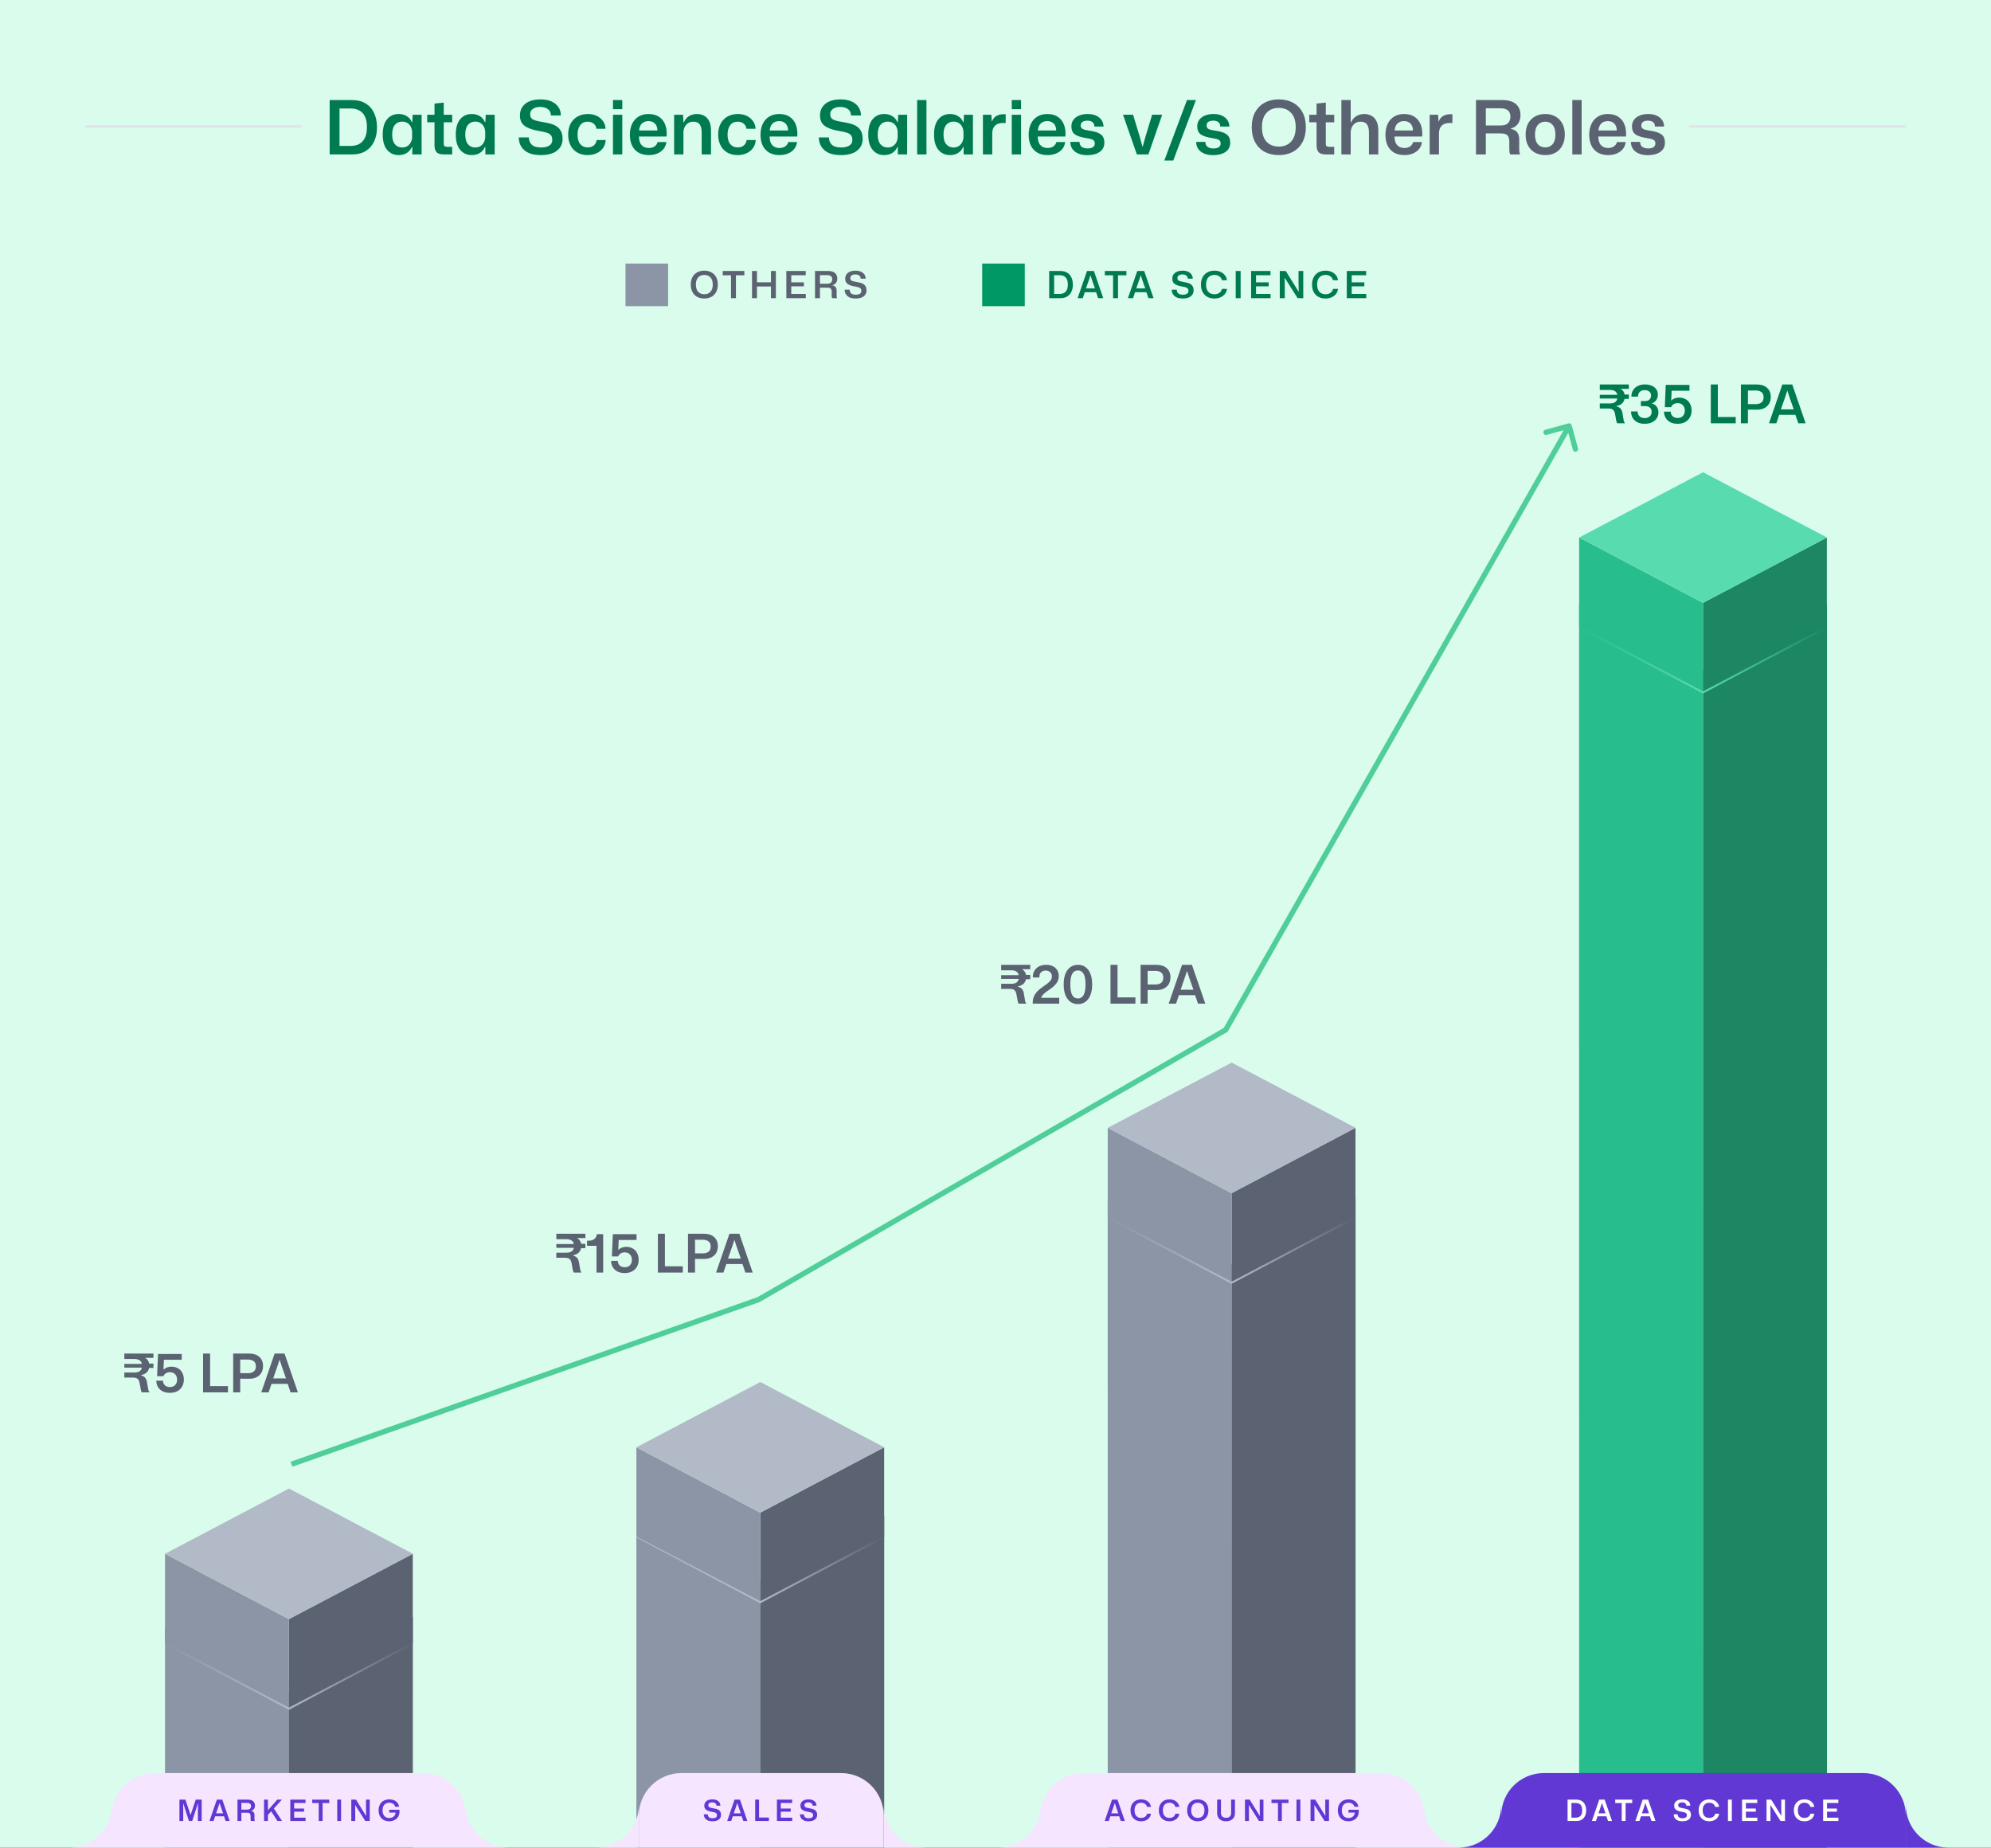 <svg width="748" height="694" viewBox="0 0 748 694" fill="none" xmlns="http://www.w3.org/2000/svg">
<rect x="0" y="0" width="748" height="694" fill="#333333" stroke="none"/>
<g clip-path="url(#clip0_1365_798)">
<rect width="748" height="694" fill="#D9FCED"/>
<rect width="16" height="16" transform="translate(235 99)" fill="#8C95A6"/>
<path d="M264.6 112.126C263.583 112.126 262.691 111.921 261.926 111.51C261.17 111.09 260.577 110.488 260.148 109.704C259.728 108.92 259.518 107.982 259.518 106.89C259.518 105.798 259.728 104.865 260.148 104.09C260.577 103.306 261.17 102.709 261.926 102.298C262.691 101.878 263.583 101.668 264.6 101.668C265.617 101.668 266.509 101.878 267.274 102.298C268.039 102.709 268.632 103.306 269.052 104.09C269.472 104.874 269.682 105.807 269.682 106.89C269.682 107.991 269.467 108.934 269.038 109.718C268.618 110.493 268.025 111.09 267.26 111.51C266.504 111.921 265.617 112.126 264.6 112.126ZM264.6 110.53C265.571 110.53 266.341 110.217 266.91 109.592C267.489 108.967 267.778 108.066 267.778 106.89C267.778 105.714 267.489 104.818 266.91 104.202C266.341 103.577 265.571 103.264 264.6 103.264C263.629 103.264 262.859 103.577 262.29 104.202C261.721 104.818 261.436 105.714 261.436 106.89C261.436 108.075 261.721 108.981 262.29 109.606C262.869 110.222 263.639 110.53 264.6 110.53ZM274.635 112V103.404H271.527V101.794H279.647V103.404H276.483V112H274.635ZM282.53 112V101.794H284.378V106.036H289.642V101.794H291.49V112H289.642V107.618H284.378V112H282.53ZM295.423 112V101.794H302.703V103.39H297.271V106.05H302.017V107.548H297.271V110.404H302.731V112H295.423ZM306.197 112V101.794H311.097C312.245 101.794 313.108 102.041 313.687 102.536C314.266 103.031 314.555 103.74 314.555 104.664C314.555 105.28 314.396 105.807 314.079 106.246C313.771 106.685 313.337 106.974 312.777 107.114V107.212C313.309 107.315 313.696 107.529 313.939 107.856C314.191 108.183 314.317 108.631 314.317 109.2V110.852C314.317 111.039 314.322 111.23 314.331 111.426C314.35 111.613 314.401 111.804 314.485 112H312.623C312.558 111.869 312.511 111.706 312.483 111.51C312.464 111.314 312.455 111.09 312.455 110.838V109.522C312.455 109.046 312.343 108.682 312.119 108.43C311.895 108.178 311.447 108.052 310.775 108.052H308.045V112H306.197ZM308.045 106.568H310.831C311.484 106.568 311.951 106.414 312.231 106.106C312.52 105.789 312.665 105.392 312.665 104.916C312.665 104.347 312.492 103.941 312.147 103.698C311.811 103.455 311.372 103.334 310.831 103.334H308.045V106.568ZM321.441 112.126C320.079 112.126 319.052 111.818 318.361 111.202C317.671 110.586 317.321 109.788 317.311 108.808H319.201C319.211 109.377 319.397 109.835 319.761 110.18C320.125 110.525 320.709 110.698 321.511 110.698C322.146 110.698 322.655 110.581 323.037 110.348C323.42 110.115 323.611 109.76 323.611 109.284C323.611 108.92 323.532 108.635 323.373 108.43C323.224 108.215 322.963 108.047 322.589 107.926C322.225 107.805 321.721 107.693 321.077 107.59C319.911 107.394 319.029 107.081 318.431 106.652C317.834 106.223 317.535 105.565 317.535 104.678C317.535 103.754 317.876 103.021 318.557 102.48C319.248 101.939 320.2 101.668 321.413 101.668C322.197 101.668 322.874 101.794 323.443 102.046C324.013 102.298 324.451 102.653 324.759 103.11C325.067 103.558 325.221 104.081 325.221 104.678H323.359C323.331 104.127 323.131 103.726 322.757 103.474C322.384 103.213 321.913 103.082 321.343 103.082C320.755 103.082 320.293 103.208 319.957 103.46C319.621 103.703 319.453 104.029 319.453 104.44C319.453 104.785 319.542 105.051 319.719 105.238C319.897 105.415 320.172 105.555 320.545 105.658C320.928 105.761 321.432 105.863 322.057 105.966C322.496 106.041 322.921 106.134 323.331 106.246C323.751 106.358 324.125 106.526 324.451 106.75C324.787 106.965 325.053 107.263 325.249 107.646C325.445 108.019 325.543 108.505 325.543 109.102C325.543 109.998 325.198 110.726 324.507 111.286C323.817 111.846 322.795 112.126 321.441 112.126Z" fill="#5B6271"/>
<rect width="16" height="16" transform="translate(369 99)" fill="#009965"/>
<path d="M394.176 112V101.794H398.404C399.403 101.794 400.247 102.009 400.938 102.438C401.638 102.858 402.165 103.455 402.52 104.23C402.884 104.995 403.066 105.887 403.066 106.904C403.066 107.921 402.884 108.813 402.52 109.578C402.156 110.343 401.629 110.941 400.938 111.37C400.247 111.79 399.403 112 398.404 112H394.176ZM396.024 110.404H398.124C398.721 110.404 399.249 110.287 399.706 110.054C400.163 109.811 400.523 109.433 400.784 108.92C401.045 108.397 401.176 107.711 401.176 106.862C401.176 106.031 401.045 105.359 400.784 104.846C400.532 104.333 400.173 103.959 399.706 103.726C399.249 103.493 398.721 103.376 398.124 103.376H396.024V110.404ZM404.855 112L408.369 101.794H410.973L414.487 112H412.569L411.799 109.76H407.543L406.787 112H404.855ZM407.991 108.332H411.365L410.357 105.462L409.713 103.488H409.643L408.985 105.462L407.991 108.332ZM418.178 112V103.404H415.07V101.794H423.19V103.404H420.026V112H418.178ZM423.75 112L427.264 101.794H429.868L433.382 112H431.464L430.694 109.76H426.438L425.682 112H423.75ZM426.886 108.332H430.26L429.252 105.462L428.608 103.488H428.538L427.88 105.462L426.886 108.332ZM444.326 112.126C442.963 112.126 441.937 111.818 441.246 111.202C440.555 110.586 440.205 109.788 440.196 108.808H442.086C442.095 109.377 442.282 109.835 442.646 110.18C443.01 110.525 443.593 110.698 444.396 110.698C445.031 110.698 445.539 110.581 445.922 110.348C446.305 110.115 446.496 109.76 446.496 109.284C446.496 108.92 446.417 108.635 446.258 108.43C446.109 108.215 445.847 108.047 445.474 107.926C445.11 107.805 444.606 107.693 443.962 107.59C442.795 107.394 441.913 107.081 441.316 106.652C440.719 106.223 440.42 105.565 440.42 104.678C440.42 103.754 440.761 103.021 441.442 102.48C442.133 101.939 443.085 101.668 444.298 101.668C445.082 101.668 445.759 101.794 446.328 102.046C446.897 102.298 447.336 102.653 447.644 103.11C447.952 103.558 448.106 104.081 448.106 104.678H446.244C446.216 104.127 446.015 103.726 445.642 103.474C445.269 103.213 444.797 103.082 444.228 103.082C443.64 103.082 443.178 103.208 442.842 103.46C442.506 103.703 442.338 104.029 442.338 104.44C442.338 104.785 442.427 105.051 442.604 105.238C442.781 105.415 443.057 105.555 443.43 105.658C443.813 105.761 444.317 105.863 444.942 105.966C445.381 106.041 445.805 106.134 446.216 106.246C446.636 106.358 447.009 106.526 447.336 106.75C447.672 106.965 447.938 107.263 448.134 107.646C448.33 108.019 448.428 108.505 448.428 109.102C448.428 109.998 448.083 110.726 447.392 111.286C446.701 111.846 445.679 112.126 444.326 112.126ZM456.256 112.126C455.239 112.126 454.352 111.921 453.596 111.51C452.84 111.09 452.248 110.488 451.818 109.704C451.398 108.92 451.188 107.982 451.188 106.89C451.188 105.807 451.398 104.879 451.818 104.104C452.248 103.32 452.84 102.718 453.596 102.298C454.362 101.878 455.248 101.668 456.256 101.668C457.115 101.668 457.876 101.817 458.538 102.116C459.21 102.415 459.756 102.835 460.176 103.376C460.596 103.908 460.858 104.538 460.96 105.266H459.07C458.94 104.678 458.622 104.197 458.118 103.824C457.624 103.451 457.003 103.264 456.256 103.264C455.286 103.264 454.516 103.577 453.946 104.202C453.386 104.818 453.106 105.714 453.106 106.89C453.106 108.085 453.386 108.99 453.946 109.606C454.516 110.222 455.286 110.53 456.256 110.53C456.994 110.53 457.619 110.348 458.132 109.984C458.646 109.611 458.958 109.121 459.07 108.514H460.96C460.867 109.242 460.61 109.877 460.19 110.418C459.77 110.959 459.22 111.379 458.538 111.678C457.866 111.977 457.106 112.126 456.256 112.126ZM464.247 112V101.794H466.095V112H464.247ZM470.031 112V101.794H477.311V103.39H471.879V106.05H476.625V107.548H471.879V110.404H477.339V112H470.031ZM480.805 112V101.794H483.045L487.833 109.48H487.917L487.847 106.148V101.794H489.625V112H487.497L482.723 104.44H482.625L482.681 107.492V112H480.805ZM497.984 112.126C496.967 112.126 496.08 111.921 495.324 111.51C494.568 111.09 493.976 110.488 493.546 109.704C493.126 108.92 492.916 107.982 492.916 106.89C492.916 105.807 493.126 104.879 493.546 104.104C493.976 103.32 494.568 102.718 495.324 102.298C496.09 101.878 496.976 101.668 497.984 101.668C498.843 101.668 499.604 101.817 500.266 102.116C500.938 102.415 501.484 102.835 501.904 103.376C502.324 103.908 502.586 104.538 502.688 105.266H500.798C500.668 104.678 500.35 104.197 499.846 103.824C499.352 103.451 498.731 103.264 497.984 103.264C497.014 103.264 496.244 103.577 495.674 104.202C495.114 104.818 494.834 105.714 494.834 106.89C494.834 108.085 495.114 108.99 495.674 109.606C496.244 110.222 497.014 110.53 497.984 110.53C498.722 110.53 499.347 110.348 499.86 109.984C500.374 109.611 500.686 109.121 500.798 108.514H502.688C502.595 109.242 502.338 109.877 501.918 110.418C501.498 110.959 500.948 111.379 500.266 111.678C499.594 111.977 498.834 112.126 497.984 112.126ZM505.975 112V101.794H513.255V103.39H507.823V106.05H512.569V107.548H507.823V110.404H513.283V112H505.975Z" fill="#007A51"/>
<line x1="32" y1="47.5" x2="113.5" y2="47.5" stroke="#E1E5EA"/>
<path d="M123.852 58V37.588H132.308C134.305 37.588 135.995 38.017 137.376 38.876C138.776 39.716 139.831 40.911 140.54 42.46C141.268 43.991 141.632 45.773 141.632 47.808C141.632 49.843 141.268 51.625 140.54 53.156C139.812 54.687 138.757 55.881 137.376 56.74C135.995 57.58 134.305 58 132.308 58H123.852ZM127.548 54.808H131.748C132.943 54.808 133.997 54.575 134.912 54.108C135.827 53.623 136.545 52.867 137.068 51.84C137.591 50.795 137.852 49.423 137.852 47.724C137.852 46.063 137.591 44.719 137.068 43.692C136.564 42.665 135.845 41.919 134.912 41.452C133.997 40.985 132.943 40.752 131.748 40.752H127.548V54.808ZM149.772 58.252C147.98 58.252 146.533 57.599 145.432 56.292C144.331 54.985 143.78 53.072 143.78 50.552C143.78 48.013 144.331 46.091 145.432 44.784C146.533 43.477 147.98 42.824 149.772 42.824C150.985 42.824 152.021 43.104 152.88 43.664C153.739 44.205 154.345 44.933 154.7 45.848H154.896L155.036 43.104H158.396V58H154.896V55.228H154.7C154.345 56.124 153.739 56.852 152.88 57.412C152.021 57.972 150.985 58.252 149.772 58.252ZM151.088 55.396C151.909 55.396 152.6 55.2 153.16 54.808C153.72 54.416 154.14 53.912 154.42 53.296C154.7 52.68 154.84 52.017 154.84 51.308V49.768C154.84 49.059 154.7 48.396 154.42 47.78C154.14 47.145 153.72 46.641 153.16 46.268C152.6 45.876 151.909 45.68 151.088 45.68C149.968 45.68 149.063 46.081 148.372 46.884C147.681 47.687 147.336 48.909 147.336 50.552C147.336 52.176 147.681 53.389 148.372 54.192C149.063 54.995 149.968 55.396 151.088 55.396ZM166.769 58C165.388 58 164.455 57.701 163.969 57.104C163.484 56.507 163.241 55.676 163.241 54.612V45.932H160.497V43.104H163.241V38.904L166.713 38.54V43.104H169.877V45.932H166.713V53.968C166.713 54.435 166.816 54.752 167.021 54.92C167.227 55.069 167.544 55.144 167.973 55.144H169.877V58H166.769ZM177.225 58.252C175.433 58.252 173.987 57.599 172.885 56.292C171.784 54.985 171.233 53.072 171.233 50.552C171.233 48.013 171.784 46.091 172.885 44.784C173.987 43.477 175.433 42.824 177.225 42.824C178.439 42.824 179.475 43.104 180.333 43.664C181.192 44.205 181.799 44.933 182.153 45.848H182.349L182.489 43.104H185.849V58H182.349V55.228H182.153C181.799 56.124 181.192 56.852 180.333 57.412C179.475 57.972 178.439 58.252 177.225 58.252ZM178.541 55.396C179.363 55.396 180.053 55.2 180.613 54.808C181.173 54.416 181.593 53.912 181.873 53.296C182.153 52.68 182.293 52.017 182.293 51.308V49.768C182.293 49.059 182.153 48.396 181.873 47.78C181.593 47.145 181.173 46.641 180.613 46.268C180.053 45.876 179.363 45.68 178.541 45.68C177.421 45.68 176.516 46.081 175.825 46.884C175.135 47.687 174.789 48.909 174.789 50.552C174.789 52.176 175.135 53.389 175.825 54.192C176.516 54.995 177.421 55.396 178.541 55.396ZM203.148 58.252C200.423 58.252 198.37 57.636 196.988 56.404C195.607 55.172 194.907 53.576 194.888 51.616H198.668C198.687 52.755 199.06 53.669 199.788 54.36C200.516 55.051 201.683 55.396 203.288 55.396C204.558 55.396 205.575 55.163 206.34 54.696C207.106 54.229 207.488 53.52 207.488 52.568C207.488 51.84 207.33 51.271 207.012 50.86C206.714 50.431 206.191 50.095 205.444 49.852C204.716 49.609 203.708 49.385 202.42 49.18C200.087 48.788 198.323 48.163 197.128 47.304C195.934 46.445 195.336 45.129 195.336 43.356C195.336 41.508 196.018 40.043 197.38 38.96C198.762 37.877 200.666 37.336 203.092 37.336C204.66 37.336 206.014 37.588 207.152 38.092C208.291 38.596 209.168 39.305 209.784 40.22C210.4 41.116 210.708 42.161 210.708 43.356H206.984C206.928 42.255 206.527 41.452 205.78 40.948C205.034 40.425 204.091 40.164 202.952 40.164C201.776 40.164 200.852 40.416 200.18 40.92C199.508 41.405 199.172 42.059 199.172 42.88C199.172 43.571 199.35 44.103 199.704 44.476C200.059 44.831 200.61 45.111 201.356 45.316C202.122 45.521 203.13 45.727 204.38 45.932C205.258 46.081 206.107 46.268 206.928 46.492C207.768 46.716 208.515 47.052 209.168 47.5C209.84 47.929 210.372 48.527 210.764 49.292C211.156 50.039 211.352 51.009 211.352 52.204C211.352 53.996 210.662 55.452 209.28 56.572C207.899 57.692 205.855 58.252 203.148 58.252ZM220.76 58.252C219.285 58.252 217.997 57.935 216.896 57.3C215.795 56.665 214.945 55.769 214.348 54.612C213.751 53.455 213.452 52.101 213.452 50.552C213.452 49.003 213.751 47.649 214.348 46.492C214.964 45.335 215.823 44.439 216.924 43.804C218.044 43.151 219.36 42.824 220.872 42.824C222.123 42.824 223.233 43.057 224.204 43.524C225.175 43.991 225.949 44.644 226.528 45.484C227.125 46.324 227.452 47.285 227.508 48.368H224.092C223.943 47.491 223.56 46.828 222.944 46.38C222.347 45.932 221.628 45.708 220.788 45.708C219.556 45.708 218.613 46.156 217.96 47.052C217.307 47.929 216.98 49.096 216.98 50.552C216.98 52.139 217.325 53.343 218.016 54.164C218.707 54.967 219.621 55.368 220.76 55.368C221.731 55.368 222.515 55.116 223.112 54.612C223.709 54.089 224.055 53.417 224.148 52.596H227.564C227.489 53.735 227.153 54.733 226.556 55.592C225.959 56.432 225.156 57.085 224.148 57.552C223.159 58.019 222.029 58.252 220.76 58.252ZM230.29 41.004V37.588H233.79V41.004H230.29ZM230.29 58V43.104H233.79V58H230.29ZM243.752 58.252C242.24 58.252 240.952 57.944 239.888 57.328C238.824 56.693 238.012 55.807 237.452 54.668C236.91 53.511 236.64 52.167 236.64 50.636C236.64 49.049 236.92 47.677 237.48 46.52C238.04 45.344 238.842 44.439 239.888 43.804C240.933 43.151 242.184 42.824 243.64 42.824C245.264 42.824 246.598 43.188 247.644 43.916C248.708 44.644 249.473 45.643 249.94 46.912C250.406 48.181 250.574 49.637 250.444 51.28H240.056C240.056 52.717 240.392 53.8 241.064 54.528C241.736 55.237 242.632 55.592 243.752 55.592C244.629 55.592 245.357 55.387 245.936 54.976C246.514 54.565 246.888 54.024 247.056 53.352H250.36C250.229 54.36 249.865 55.237 249.268 55.984C248.67 56.712 247.896 57.272 246.944 57.664C245.992 58.056 244.928 58.252 243.752 58.252ZM243.64 45.484C242.613 45.484 241.782 45.792 241.148 46.408C240.532 47.024 240.177 47.892 240.084 49.012H247C246.962 47.817 246.626 46.931 245.992 46.352C245.376 45.773 244.592 45.484 243.64 45.484ZM253.259 58V43.104H256.619L256.759 45.932H256.927C257.356 44.905 258.009 44.131 258.887 43.608C259.764 43.085 260.744 42.824 261.827 42.824C262.835 42.824 263.731 43.039 264.515 43.468C265.317 43.879 265.952 44.541 266.419 45.456C266.885 46.352 267.119 47.556 267.119 49.068V58H263.619V49.824C263.619 48.424 263.367 47.388 262.863 46.716C262.359 46.044 261.565 45.708 260.483 45.708C259.699 45.708 259.027 45.895 258.467 46.268C257.925 46.641 257.505 47.136 257.207 47.752C256.908 48.368 256.759 49.049 256.759 49.796V58H253.259ZM277.115 58.252C275.641 58.252 274.353 57.935 273.251 57.3C272.15 56.665 271.301 55.769 270.703 54.612C270.106 53.455 269.807 52.101 269.807 50.552C269.807 49.003 270.106 47.649 270.703 46.492C271.319 45.335 272.178 44.439 273.279 43.804C274.399 43.151 275.715 42.824 277.227 42.824C278.478 42.824 279.589 43.057 280.559 43.524C281.53 43.991 282.305 44.644 282.883 45.484C283.481 46.324 283.807 47.285 283.863 48.368H280.447C280.298 47.491 279.915 46.828 279.299 46.38C278.702 45.932 277.983 45.708 277.143 45.708C275.911 45.708 274.969 46.156 274.315 47.052C273.662 47.929 273.335 49.096 273.335 50.552C273.335 52.139 273.681 53.343 274.371 54.164C275.062 54.967 275.977 55.368 277.115 55.368C278.086 55.368 278.87 55.116 279.467 54.612C280.065 54.089 280.41 53.417 280.503 52.596H283.919C283.845 53.735 283.509 54.733 282.911 55.592C282.314 56.432 281.511 57.085 280.503 57.552C279.514 58.019 278.385 58.252 277.115 58.252ZM292.834 58.252C291.322 58.252 290.034 57.944 288.97 57.328C287.906 56.693 287.094 55.807 286.534 54.668C285.992 53.511 285.722 52.167 285.722 50.636C285.722 49.049 286.002 47.677 286.562 46.52C287.122 45.344 287.924 44.439 288.97 43.804C290.015 43.151 291.266 42.824 292.722 42.824C294.346 42.824 295.68 43.188 296.726 43.916C297.79 44.644 298.555 45.643 299.022 46.912C299.488 48.181 299.656 49.637 299.526 51.28H289.138C289.138 52.717 289.474 53.8 290.146 54.528C290.818 55.237 291.714 55.592 292.834 55.592C293.711 55.592 294.439 55.387 295.018 54.976C295.596 54.565 295.97 54.024 296.138 53.352H299.442C299.311 54.36 298.947 55.237 298.35 55.984C297.752 56.712 296.978 57.272 296.026 57.664C295.074 58.056 294.01 58.252 292.834 58.252ZM292.722 45.484C291.695 45.484 290.864 45.792 290.23 46.408C289.614 47.024 289.259 47.892 289.166 49.012H296.082C296.044 47.817 295.708 46.931 295.074 46.352C294.458 45.773 293.674 45.484 292.722 45.484ZM315.887 58.252C313.161 58.252 311.108 57.636 309.727 56.404C308.345 55.172 307.645 53.576 307.627 51.616H311.407C311.425 52.755 311.799 53.669 312.527 54.36C313.255 55.051 314.421 55.396 316.027 55.396C317.296 55.396 318.313 55.163 319.079 54.696C319.844 54.229 320.227 53.52 320.227 52.568C320.227 51.84 320.068 51.271 319.751 50.86C319.452 50.431 318.929 50.095 318.183 49.852C317.455 49.609 316.447 49.385 315.159 49.18C312.825 48.788 311.061 48.163 309.867 47.304C308.672 46.445 308.075 45.129 308.075 43.356C308.075 41.508 308.756 40.043 310.119 38.96C311.5 37.877 313.404 37.336 315.831 37.336C317.399 37.336 318.752 37.588 319.891 38.092C321.029 38.596 321.907 39.305 322.523 40.22C323.139 41.116 323.447 42.161 323.447 43.356H319.723C319.667 42.255 319.265 41.452 318.519 40.948C317.772 40.425 316.829 40.164 315.691 40.164C314.515 40.164 313.591 40.416 312.919 40.92C312.247 41.405 311.911 42.059 311.911 42.88C311.911 43.571 312.088 44.103 312.443 44.476C312.797 44.831 313.348 45.111 314.095 45.316C314.86 45.521 315.868 45.727 317.119 45.932C317.996 46.081 318.845 46.268 319.667 46.492C320.507 46.716 321.253 47.052 321.907 47.5C322.579 47.929 323.111 48.527 323.503 49.292C323.895 50.039 324.091 51.009 324.091 52.204C324.091 53.996 323.4 55.452 322.019 56.572C320.637 57.692 318.593 58.252 315.887 58.252ZM332.182 58.252C330.39 58.252 328.944 57.599 327.842 56.292C326.741 54.985 326.19 53.072 326.19 50.552C326.19 48.013 326.741 46.091 327.842 44.784C328.944 43.477 330.39 42.824 332.182 42.824C333.396 42.824 334.432 43.104 335.29 43.664C336.149 44.205 336.756 44.933 337.11 45.848H337.306L337.446 43.104H340.806V58H337.306V55.228H337.11C336.756 56.124 336.149 56.852 335.29 57.412C334.432 57.972 333.396 58.252 332.182 58.252ZM333.498 55.396C334.32 55.396 335.01 55.2 335.57 54.808C336.13 54.416 336.55 53.912 336.83 53.296C337.11 52.68 337.25 52.017 337.25 51.308V49.768C337.25 49.059 337.11 48.396 336.83 47.78C336.55 47.145 336.13 46.641 335.57 46.268C335.01 45.876 334.32 45.68 333.498 45.68C332.378 45.68 331.473 46.081 330.782 46.884C330.092 47.687 329.746 48.909 329.746 50.552C329.746 52.176 330.092 53.389 330.782 54.192C331.473 54.995 332.378 55.396 333.498 55.396ZM344.56 58V37.588H348.06V58H344.56ZM356.901 58.252C355.109 58.252 353.662 57.599 352.561 56.292C351.46 54.985 350.909 53.072 350.909 50.552C350.909 48.013 351.46 46.091 352.561 44.784C353.662 43.477 355.109 42.824 356.901 42.824C358.114 42.824 359.15 43.104 360.009 43.664C360.868 44.205 361.474 44.933 361.829 45.848H362.025L362.165 43.104H365.525V58H362.025V55.228H361.829C361.474 56.124 360.868 56.852 360.009 57.412C359.15 57.972 358.114 58.252 356.901 58.252ZM358.217 55.396C359.038 55.396 359.729 55.2 360.289 54.808C360.849 54.416 361.269 53.912 361.549 53.296C361.829 52.68 361.969 52.017 361.969 51.308V49.768C361.969 49.059 361.829 48.396 361.549 47.78C361.269 47.145 360.849 46.641 360.289 46.268C359.729 45.876 359.038 45.68 358.217 45.68C357.097 45.68 356.192 46.081 355.501 46.884C354.81 47.687 354.465 48.909 354.465 50.552C354.465 52.176 354.81 53.389 355.501 54.192C356.192 54.995 357.097 55.396 358.217 55.396ZM369.278 58V43.104H372.442L372.61 45.596H372.722C373.058 44.644 373.6 43.963 374.346 43.552C375.112 43.123 375.98 42.908 376.95 42.908C377.118 42.908 377.268 42.908 377.398 42.908C377.548 42.908 377.688 42.908 377.818 42.908V46.212C377.706 46.212 377.566 46.212 377.398 46.212C377.249 46.193 377.081 46.184 376.894 46.184C375.532 46.184 374.514 46.511 373.842 47.164C373.189 47.799 372.834 48.695 372.778 49.852V58H369.278ZM380.106 41.004V37.588H383.606V41.004H380.106ZM380.106 58V43.104H383.606V58H380.106ZM393.568 58.252C392.056 58.252 390.768 57.944 389.704 57.328C388.64 56.693 387.828 55.807 387.268 54.668C386.727 53.511 386.456 52.167 386.456 50.636C386.456 49.049 386.736 47.677 387.296 46.52C387.856 45.344 388.659 44.439 389.704 43.804C390.749 43.151 392 42.824 393.456 42.824C395.08 42.824 396.415 43.188 397.46 43.916C398.524 44.644 399.289 45.643 399.756 46.912C400.223 48.181 400.391 49.637 400.26 51.28H389.872C389.872 52.717 390.208 53.8 390.88 54.528C391.552 55.237 392.448 55.592 393.568 55.592C394.445 55.592 395.173 55.387 395.752 54.976C396.331 54.565 396.704 54.024 396.872 53.352H400.176C400.045 54.36 399.681 55.237 399.084 55.984C398.487 56.712 397.712 57.272 396.76 57.664C395.808 58.056 394.744 58.252 393.568 58.252ZM393.456 45.484C392.429 45.484 391.599 45.792 390.964 46.408C390.348 47.024 389.993 47.892 389.9 49.012H396.816C396.779 47.817 396.443 46.931 395.808 46.352C395.192 45.773 394.408 45.484 393.456 45.484ZM408.507 58.28C406.529 58.28 404.961 57.823 403.803 56.908C402.665 55.993 402.105 54.789 402.123 53.296H405.567C405.586 54.155 405.866 54.78 406.407 55.172C406.967 55.564 407.705 55.76 408.619 55.76C409.497 55.76 410.159 55.601 410.607 55.284C411.074 54.948 411.307 54.491 411.307 53.912C411.307 53.221 411.065 52.755 410.579 52.512C410.113 52.251 409.301 52.036 408.143 51.868C406.239 51.588 404.821 51.14 403.887 50.524C402.973 49.889 402.515 48.863 402.515 47.444C402.515 46.511 402.767 45.699 403.271 45.008C403.775 44.317 404.485 43.785 405.399 43.412C406.314 43.02 407.387 42.824 408.619 42.824C410.411 42.824 411.839 43.253 412.903 44.112C413.986 44.952 414.546 46.091 414.583 47.528H411.139C411.139 46.744 410.897 46.184 410.411 45.848C409.945 45.493 409.319 45.316 408.535 45.316C407.733 45.316 407.107 45.475 406.659 45.792C406.23 46.109 406.015 46.557 406.015 47.136C406.015 47.771 406.286 48.219 406.827 48.48C407.369 48.741 408.265 48.956 409.515 49.124C411.289 49.367 412.623 49.805 413.519 50.44C414.434 51.075 414.891 52.129 414.891 53.604C414.891 55.097 414.303 56.255 413.127 57.076C411.97 57.879 410.43 58.28 408.507 58.28ZM427.105 58L421.897 43.076H425.677L428.281 51.644L429.205 55.06H429.317L430.241 51.672L432.845 43.076H436.625L431.445 58H427.105ZM437.422 60.296L445.934 37.588H449.294L440.782 60.296H437.422ZM455.785 58.28C453.806 58.28 452.238 57.823 451.081 56.908C449.942 55.993 449.382 54.789 449.401 53.296H452.845C452.863 54.155 453.143 54.78 453.685 55.172C454.245 55.564 454.982 55.76 455.897 55.76C456.774 55.76 457.437 55.601 457.885 55.284C458.351 54.948 458.585 54.491 458.585 53.912C458.585 53.221 458.342 52.755 457.857 52.512C457.39 52.251 456.578 52.036 455.421 51.868C453.517 51.588 452.098 51.14 451.165 50.524C450.25 49.889 449.793 48.863 449.793 47.444C449.793 46.511 450.045 45.699 450.549 45.008C451.053 44.317 451.762 43.785 452.677 43.412C453.591 43.02 454.665 42.824 455.897 42.824C457.689 42.824 459.117 43.253 460.181 44.112C461.263 44.952 461.823 46.091 461.861 47.528H458.417C458.417 46.744 458.174 46.184 457.689 45.848C457.222 45.493 456.597 45.316 455.813 45.316C455.01 45.316 454.385 45.475 453.937 45.792C453.507 46.109 453.293 46.557 453.293 47.136C453.293 47.771 453.563 48.219 454.105 48.48C454.646 48.741 455.542 48.956 456.793 49.124C458.566 49.367 459.901 49.805 460.797 50.44C461.711 51.075 462.169 52.129 462.169 53.604C462.169 55.097 461.581 56.255 460.405 57.076C459.247 57.879 457.707 58.28 455.785 58.28Z" fill="#007A51"/>
<path d="M480.43 58.252C478.396 58.252 476.613 57.841 475.082 57.02C473.57 56.18 472.385 54.976 471.526 53.408C470.686 51.84 470.266 49.964 470.266 47.78C470.266 45.596 470.686 43.729 471.526 42.18C472.385 40.612 473.57 39.417 475.082 38.596C476.613 37.756 478.396 37.336 480.43 37.336C482.465 37.336 484.248 37.756 485.778 38.596C487.309 39.417 488.494 40.612 489.334 42.18C490.174 43.748 490.594 45.615 490.594 47.78C490.594 49.983 490.165 51.868 489.306 53.436C488.466 54.985 487.281 56.18 485.75 57.02C484.238 57.841 482.465 58.252 480.43 58.252ZM480.43 55.06C482.372 55.06 483.912 54.435 485.05 53.184C486.208 51.933 486.786 50.132 486.786 47.78C486.786 45.428 486.208 43.636 485.05 42.404C483.912 41.153 482.372 40.528 480.43 40.528C478.489 40.528 476.949 41.153 475.81 42.404C474.672 43.636 474.102 45.428 474.102 47.78C474.102 50.151 474.672 51.961 475.81 53.212C476.968 54.444 478.508 55.06 480.43 55.06ZM498.148 58C496.767 58 495.834 57.701 495.348 57.104C494.863 56.507 494.62 55.676 494.62 54.612V45.932H491.876V43.104H494.62V38.904L498.092 38.54V43.104H501.256V45.932H498.092V53.968C498.092 54.435 498.195 54.752 498.4 54.92C498.606 55.069 498.923 55.144 499.352 55.144H501.256V58H498.148ZM503.946 58V37.588H507.446V45.932H507.614C508.044 44.905 508.697 44.131 509.574 43.608C510.452 43.085 511.432 42.824 512.514 42.824C513.522 42.824 514.418 43.039 515.202 43.468C516.005 43.879 516.64 44.541 517.106 45.456C517.573 46.352 517.806 47.556 517.806 49.068V58H514.306V49.824C514.306 48.424 514.054 47.388 513.55 46.716C513.046 46.044 512.253 45.708 511.17 45.708C510.386 45.708 509.714 45.895 509.154 46.268C508.613 46.641 508.193 47.136 507.894 47.752C507.596 48.368 507.446 49.049 507.446 49.796V58H503.946ZM527.607 58.252C526.095 58.252 524.807 57.944 523.743 57.328C522.679 56.693 521.867 55.807 521.307 54.668C520.766 53.511 520.495 52.167 520.495 50.636C520.495 49.049 520.775 47.677 521.335 46.52C521.895 45.344 522.698 44.439 523.743 43.804C524.788 43.151 526.039 42.824 527.495 42.824C529.119 42.824 530.454 43.188 531.499 43.916C532.563 44.644 533.328 45.643 533.795 46.912C534.262 48.181 534.43 49.637 534.299 51.28H523.911C523.911 52.717 524.247 53.8 524.919 54.528C525.591 55.237 526.487 55.592 527.607 55.592C528.484 55.592 529.212 55.387 529.791 54.976C530.37 54.565 530.743 54.024 530.911 53.352H534.215C534.084 54.36 533.72 55.237 533.123 55.984C532.526 56.712 531.751 57.272 530.799 57.664C529.847 58.056 528.783 58.252 527.607 58.252ZM527.495 45.484C526.468 45.484 525.638 45.792 525.003 46.408C524.387 47.024 524.032 47.892 523.939 49.012H530.855C530.818 47.817 530.482 46.931 529.847 46.352C529.231 45.773 528.447 45.484 527.495 45.484ZM537.114 58V43.104H540.278L540.446 45.596H540.558C540.894 44.644 541.436 43.963 542.182 43.552C542.948 43.123 543.816 42.908 544.786 42.908C544.954 42.908 545.104 42.908 545.234 42.908C545.384 42.908 545.524 42.908 545.654 42.908V46.212C545.542 46.212 545.402 46.212 545.234 46.212C545.085 46.193 544.917 46.184 544.73 46.184C543.368 46.184 542.35 46.511 541.678 47.164C541.025 47.799 540.67 48.695 540.614 49.852V58H537.114ZM554.516 58V37.588H564.316C566.612 37.588 568.339 38.083 569.496 39.072C570.653 40.061 571.232 41.48 571.232 43.328C571.232 44.56 570.915 45.615 570.28 46.492C569.664 47.369 568.796 47.948 567.676 48.228V48.424C568.74 48.629 569.515 49.059 570 49.712C570.504 50.365 570.756 51.261 570.756 52.4V55.704C570.756 56.077 570.765 56.46 570.784 56.852C570.821 57.225 570.924 57.608 571.092 58H567.368C567.237 57.739 567.144 57.412 567.088 57.02C567.051 56.628 567.032 56.18 567.032 55.676V53.044C567.032 52.092 566.808 51.364 566.36 50.86C565.912 50.356 565.016 50.104 563.672 50.104H558.212V58H554.516ZM558.212 47.136H563.784C565.091 47.136 566.024 46.828 566.584 46.212C567.163 45.577 567.452 44.784 567.452 43.832C567.452 42.693 567.107 41.881 566.416 41.396C565.744 40.911 564.867 40.668 563.784 40.668H558.212V47.136ZM580.551 58.252C579.076 58.252 577.779 57.944 576.659 57.328C575.558 56.712 574.699 55.825 574.083 54.668C573.467 53.511 573.159 52.139 573.159 50.552C573.159 49.021 573.448 47.677 574.027 46.52C574.624 45.363 575.474 44.457 576.575 43.804C577.676 43.151 579.002 42.824 580.551 42.824C582.007 42.824 583.286 43.141 584.387 43.776C585.488 44.392 586.347 45.279 586.963 46.436C587.579 47.575 587.887 48.947 587.887 50.552C587.887 52.083 587.588 53.427 586.991 54.584C586.412 55.741 585.572 56.647 584.471 57.3C583.388 57.935 582.082 58.252 580.551 58.252ZM580.523 55.368C581.68 55.368 582.604 54.967 583.295 54.164C584.004 53.343 584.359 52.139 584.359 50.552C584.359 48.965 584.014 47.761 583.323 46.94C582.632 46.119 581.708 45.708 580.551 45.708C579.394 45.708 578.46 46.119 577.751 46.94C577.042 47.761 576.687 48.965 576.687 50.552C576.687 52.12 577.032 53.315 577.723 54.136C578.414 54.957 579.347 55.368 580.523 55.368ZM590.708 58V37.588H594.208V58H590.708ZM604.169 58.252C602.657 58.252 601.369 57.944 600.305 57.328C599.241 56.693 598.429 55.807 597.869 54.668C597.328 53.511 597.057 52.167 597.057 50.636C597.057 49.049 597.337 47.677 597.897 46.52C598.457 45.344 599.26 44.439 600.305 43.804C601.351 43.151 602.601 42.824 604.057 42.824C605.681 42.824 607.016 43.188 608.061 43.916C609.125 44.644 609.891 45.643 610.357 46.912C610.824 48.181 610.992 49.637 610.861 51.28H600.473C600.473 52.717 600.809 53.8 601.481 54.528C602.153 55.237 603.049 55.592 604.169 55.592C605.047 55.592 605.775 55.387 606.353 54.976C606.932 54.565 607.305 54.024 607.473 53.352H610.777C610.647 54.36 610.283 55.237 609.685 55.984C609.088 56.712 608.313 57.272 607.361 57.664C606.409 58.056 605.345 58.252 604.169 58.252ZM604.057 45.484C603.031 45.484 602.2 45.792 601.565 46.408C600.949 47.024 600.595 47.892 600.501 49.012H607.417C607.38 47.817 607.044 46.931 606.409 46.352C605.793 45.773 605.009 45.484 604.057 45.484ZM619.109 58.28C617.13 58.28 615.562 57.823 614.405 56.908C613.266 55.993 612.706 54.789 612.725 53.296H616.169C616.187 54.155 616.467 54.78 617.009 55.172C617.569 55.564 618.306 55.76 619.221 55.76C620.098 55.76 620.761 55.601 621.209 55.284C621.675 54.948 621.909 54.491 621.909 53.912C621.909 53.221 621.666 52.755 621.181 52.512C620.714 52.251 619.902 52.036 618.745 51.868C616.841 51.588 615.422 51.14 614.489 50.524C613.574 49.889 613.117 48.863 613.117 47.444C613.117 46.511 613.369 45.699 613.873 45.008C614.377 44.317 615.086 43.785 616.001 43.412C616.915 43.02 617.989 42.824 619.221 42.824C621.013 42.824 622.441 43.253 623.505 44.112C624.587 44.952 625.147 46.091 625.185 47.528H621.741C621.741 46.744 621.498 46.184 621.013 45.848C620.546 45.493 619.921 45.316 619.137 45.316C618.334 45.316 617.709 45.475 617.261 45.792C616.831 46.109 616.617 46.557 616.617 47.136C616.617 47.771 616.887 48.219 617.429 48.48C617.97 48.741 618.866 48.956 620.117 49.124C621.89 49.367 623.225 49.805 624.121 50.44C625.035 51.075 625.493 52.129 625.493 53.604C625.493 55.097 624.905 56.255 623.729 57.076C622.571 57.879 621.031 58.28 619.109 58.28Z" fill="#5B6271"/>
<line x1="634.5" y1="47.5" x2="716" y2="47.5" stroke="#E1E5EA"/>
<rect width="52.613" height="86.084" transform="matrix(0.885 0.467 3.48519e-05 1 62 611.219)" fill="#8C95A6"/>
<rect width="52.613" height="89.93" transform="matrix(0.885 -0.467 -3.48521e-05 1 108.539 631.914)" fill="#5B6271"/>
<path d="M108.539 608.18L155.077 583.635L155.076 617.279L108.538 641.824L108.539 608.18Z" fill="#5B6271"/>
<path d="M108.539 608.18L62.002 583.635L62.002 617.279L108.54 641.824L108.539 608.18Z" fill="#8C95A6"/>
<path d="M155.074 617.281L108.538 641.825L62 617.281" stroke="url(#paint0_linear_1365_798)" stroke-width="0.704"/>
<rect width="52.614" height="52.614" transform="matrix(0.885 -0.466 0.885 0.466 62 583.641)" fill="#B2B9C7"/>
<path d="M53.317 523C53.264 522.96 53.197 522.867 53.117 522.72C53.037 522.56 52.97 522.347 52.917 522.08L52.457 519.52C52.35 518.933 52.184 518.493 51.957 518.2C51.73 517.893 51.45 517.693 51.117 517.6C50.784 517.493 50.397 517.44 49.957 517.44H46.717V515.54H50.357C51.304 515.54 52.004 515.38 52.457 515.06C52.924 514.727 53.204 514.273 53.297 513.7H46.717V512.3H53.297C53.19 511.673 52.897 511.213 52.417 510.92C51.937 510.613 51.25 510.46 50.357 510.46H46.717V508.42H57.637V510.04H54.617V510.16C54.99 510.32 55.304 510.593 55.557 510.98C55.824 511.353 55.984 511.76 56.037 512.2H57.637V513.82H56.017C55.884 514.54 55.55 515.133 55.017 515.6C54.484 516.053 53.824 516.353 53.037 516.5V516.66C53.664 516.793 54.157 517.067 54.517 517.48C54.877 517.88 55.117 518.467 55.237 519.24L55.697 521.94C55.724 522.167 55.777 522.347 55.857 522.48C55.937 522.6 56.01 522.68 56.077 522.72V523H53.317ZM63.815 523.18C62.788 523.18 61.895 522.993 61.135 522.62C60.388 522.233 59.801 521.7 59.375 521.02C58.948 520.327 58.728 519.527 58.715 518.62H61.235C61.248 519.327 61.488 519.9 61.955 520.34C62.435 520.78 63.061 521 63.835 521C64.688 521 65.348 520.747 65.815 520.24C66.295 519.72 66.535 519.053 66.535 518.24C66.535 517.387 66.288 516.707 65.795 516.2C65.315 515.68 64.661 515.42 63.835 515.42C63.208 515.42 62.681 515.567 62.255 515.86C61.841 516.14 61.548 516.5 61.375 516.94H59.015L59.375 508.58H68.275V510.76H61.575L61.415 514.4L61.515 514.44C61.808 514.107 62.208 513.84 62.715 513.64C63.235 513.44 63.788 513.34 64.375 513.34C65.335 513.34 66.168 513.547 66.875 513.96C67.581 514.373 68.121 514.947 68.495 515.68C68.881 516.4 69.075 517.233 69.075 518.18C69.075 519.18 68.861 520.053 68.435 520.8C68.008 521.547 67.401 522.133 66.615 522.56C65.828 522.973 64.895 523.18 63.815 523.18ZM76.294 523V508.42H78.934V520.64H85.654V523H76.294ZM87.605 523V508.42H93.665C95.225 508.42 96.472 508.833 97.405 509.66C98.352 510.473 98.825 511.627 98.825 513.12C98.825 514.067 98.619 514.9 98.205 515.62C97.792 516.327 97.199 516.88 96.425 517.28C95.665 517.68 94.745 517.88 93.665 517.88L90.245 517.86V523H87.605ZM93.225 510.68H90.245V515.78L93.225 515.8C94.052 515.8 94.739 515.6 95.285 515.2C95.845 514.8 96.125 514.14 96.125 513.22C96.125 512.3 95.845 511.647 95.285 511.26C94.725 510.873 94.039 510.68 93.225 510.68ZM98.155 523L103.175 508.42H106.895L111.915 523H109.175L108.075 519.8H101.995L100.915 523H98.155ZM102.635 517.76H107.455L106.015 513.66L105.095 510.84H104.995L104.055 513.66L102.635 517.76Z" fill="#5B6271"/>
<rect width="52.613" height="119.91" transform="matrix(0.885 0.467 3.48519e-05 1 239.078 577.391)" fill="#8C95A6"/>
<rect width="52.613" height="127.899" transform="matrix(0.885 -0.467 -3.48521e-05 1 285.625 593.945)" fill="#5B6271"/>
<path d="M285.625 568.18L332.163 543.635L332.162 577.279L285.624 601.824L285.625 568.18Z" fill="#5B6271"/>
<path d="M285.625 568.18L239.087 543.635L239.088 577.279L285.626 601.824L285.625 568.18Z" fill="#8C95A6"/>
<path d="M332.16 577.281L285.624 601.825L239.086 577.281" stroke="url(#paint1_linear_1365_798)" stroke-width="0.704"/>
<rect width="52.614" height="52.614" transform="matrix(0.885 -0.466 0.885 0.466 239.086 543.641)" fill="#B2B9C7"/>
<path d="M215.607 478C215.554 477.96 215.487 477.867 215.407 477.72C215.327 477.56 215.26 477.347 215.207 477.08L214.747 474.52C214.64 473.933 214.474 473.493 214.247 473.2C214.02 472.893 213.74 472.693 213.407 472.6C213.074 472.493 212.687 472.44 212.247 472.44H209.007V470.54H212.647C213.594 470.54 214.294 470.38 214.747 470.06C215.214 469.727 215.494 469.273 215.587 468.7H209.007V467.3H215.587C215.48 466.673 215.187 466.213 214.707 465.92C214.227 465.613 213.54 465.46 212.647 465.46H209.007V463.42H219.927V465.04H216.907V465.16C217.28 465.32 217.594 465.593 217.847 465.98C218.114 466.353 218.274 466.76 218.327 467.2H219.927V468.82H218.307C218.174 469.54 217.84 470.133 217.307 470.6C216.774 471.053 216.114 471.353 215.327 471.5V471.66C215.954 471.793 216.447 472.067 216.807 472.48C217.167 472.88 217.407 473.467 217.527 474.24L217.987 476.94C218.014 477.167 218.067 477.347 218.147 477.48C218.227 477.6 218.3 477.68 218.367 477.72V478H215.607ZM224.105 478V467.94H220.545V466.04H221.125C222.085 466.04 222.825 465.813 223.345 465.36C223.865 464.907 224.158 464.313 224.225 463.58H226.605V478H224.105ZM234.681 478.18C233.655 478.18 232.761 477.993 232.001 477.62C231.255 477.233 230.668 476.7 230.241 476.02C229.815 475.327 229.595 474.527 229.581 473.62H232.101C232.115 474.327 232.355 474.9 232.821 475.34C233.301 475.78 233.928 476 234.701 476C235.555 476 236.215 475.747 236.681 475.24C237.161 474.72 237.401 474.053 237.401 473.24C237.401 472.387 237.155 471.707 236.661 471.2C236.181 470.68 235.528 470.42 234.701 470.42C234.075 470.42 233.548 470.567 233.121 470.86C232.708 471.14 232.415 471.5 232.241 471.94H229.881L230.241 463.58H239.141V465.76H232.441L232.281 469.4L232.381 469.44C232.675 469.107 233.075 468.84 233.581 468.64C234.101 468.44 234.655 468.34 235.241 468.34C236.201 468.34 237.035 468.547 237.741 468.96C238.448 469.373 238.988 469.947 239.361 470.68C239.748 471.4 239.941 472.233 239.941 473.18C239.941 474.18 239.728 475.053 239.301 475.8C238.875 476.547 238.268 477.133 237.481 477.56C236.695 477.973 235.761 478.18 234.681 478.18ZM247.161 478V463.42H249.801V475.64H256.521V478H247.161ZM258.472 478V463.42H264.532C266.092 463.42 267.338 463.833 268.272 464.66C269.218 465.473 269.692 466.627 269.692 468.12C269.692 469.067 269.485 469.9 269.072 470.62C268.658 471.327 268.065 471.88 267.292 472.28C266.532 472.68 265.612 472.88 264.532 472.88L261.112 472.86V478H258.472ZM264.092 465.68H261.112V470.78L264.092 470.8C264.918 470.8 265.605 470.6 266.152 470.2C266.712 469.8 266.992 469.14 266.992 468.22C266.992 467.3 266.712 466.647 266.152 466.26C265.592 465.873 264.905 465.68 264.092 465.68ZM269.022 478L274.042 463.42H277.762L282.782 478H280.042L278.942 474.8H272.862L271.782 478H269.022ZM273.502 472.76H278.322L276.882 468.66L275.962 465.84H275.862L274.922 468.66L273.502 472.76Z" fill="#5B6271"/>
<rect width="52.613" height="469.88" transform="matrix(0.885 0.467 3.48519e-05 1 593.242 227.422)" fill="#28BD8C"/>
<rect width="52.613" height="470.103" transform="matrix(0.885 -0.467 -3.48521e-05 1 639.82 251.742)" fill="#1D8763"/>
<path d="M639.797 226.445L686.334 201.901L686.333 235.545L639.796 260.09L639.797 226.445Z" fill="#1D8763"/>
<path d="M639.797 226.445L593.259 201.901L593.26 235.545L639.798 260.09L639.797 226.445Z" fill="#28BD8C"/>
<path d="M686.332 235.547L639.795 260.091L593.258 235.547" stroke="url(#paint2_linear_1365_798)" stroke-width="0.704"/>
<rect width="52.614" height="52.614" transform="matrix(0.885 -0.466 0.885 0.466 593.258 201.906)" fill="#57DBAF"/>
<path d="M607.624 159C607.57 158.96 607.504 158.867 607.424 158.72C607.344 158.56 607.277 158.347 607.224 158.08L606.764 155.52C606.657 154.933 606.49 154.493 606.264 154.2C606.037 153.893 605.757 153.693 605.424 153.6C605.09 153.493 604.704 153.44 604.264 153.44H601.024V151.54H604.664C605.61 151.54 606.31 151.38 606.764 151.06C607.23 150.727 607.51 150.273 607.604 149.7H601.024V148.3H607.604C607.497 147.673 607.204 147.213 606.724 146.92C606.244 146.613 605.557 146.46 604.664 146.46H601.024V144.42H611.944V146.04H608.924V146.16C609.297 146.32 609.61 146.593 609.864 146.98C610.13 147.353 610.29 147.76 610.344 148.2H611.944V149.82H610.324C610.19 150.54 609.857 151.133 609.324 151.6C608.79 152.053 608.13 152.353 607.344 152.5V152.66C607.97 152.793 608.464 153.067 608.824 153.48C609.184 153.88 609.424 154.467 609.544 155.24L610.004 157.94C610.03 158.167 610.084 158.347 610.164 158.48C610.244 158.6 610.317 158.68 610.384 158.72V159H607.624ZM617.861 159.18C616.808 159.18 615.901 158.987 615.141 158.6C614.381 158.213 613.795 157.673 613.381 156.98C612.981 156.287 612.775 155.473 612.761 154.54H615.241C615.228 155.287 615.461 155.893 615.941 156.36C616.421 156.813 617.061 157.04 617.861 157.04C618.661 157.04 619.301 156.833 619.781 156.42C620.261 155.993 620.501 155.42 620.501 154.7C620.501 153.993 620.281 153.46 619.841 153.1C619.415 152.74 618.855 152.56 618.161 152.56H616.461V150.66H617.981C618.728 150.66 619.295 150.467 619.681 150.08C620.081 149.68 620.281 149.18 620.281 148.58C620.281 147.927 620.061 147.427 619.621 147.08C619.195 146.72 618.621 146.54 617.901 146.54C617.101 146.54 616.481 146.76 616.041 147.2C615.601 147.64 615.375 148.233 615.361 148.98H612.881C612.895 148.047 613.108 147.24 613.521 146.56C613.948 145.88 614.541 145.353 615.301 144.98C616.075 144.593 616.975 144.4 618.001 144.4C618.975 144.4 619.821 144.56 620.541 144.88C621.275 145.187 621.841 145.633 622.241 146.22C622.641 146.793 622.841 147.467 622.841 148.24C622.841 149.027 622.641 149.707 622.241 150.28C621.841 150.853 621.321 151.253 620.681 151.48V151.58C621.441 151.78 622.028 152.18 622.441 152.78C622.855 153.38 623.061 154.093 623.061 154.92C623.061 155.773 622.841 156.52 622.401 157.16C621.961 157.8 621.348 158.3 620.561 158.66C619.788 159.007 618.888 159.18 617.861 159.18ZM630.253 159.18C629.226 159.18 628.333 158.993 627.573 158.62C626.826 158.233 626.239 157.7 625.813 157.02C625.386 156.327 625.166 155.527 625.153 154.62H627.673C627.686 155.327 627.926 155.9 628.393 156.34C628.873 156.78 629.499 157 630.273 157C631.126 157 631.786 156.747 632.253 156.24C632.733 155.72 632.973 155.053 632.973 154.24C632.973 153.387 632.726 152.707 632.233 152.2C631.753 151.68 631.099 151.42 630.273 151.42C629.646 151.42 629.119 151.567 628.693 151.86C628.279 152.14 627.986 152.5 627.813 152.94H625.453L625.813 144.58H634.713V146.76H628.013L627.853 150.4L627.953 150.44C628.246 150.107 628.646 149.84 629.153 149.64C629.673 149.44 630.226 149.34 630.813 149.34C631.773 149.34 632.606 149.547 633.313 149.96C634.019 150.373 634.559 150.947 634.933 151.68C635.319 152.4 635.513 153.233 635.513 154.18C635.513 155.18 635.299 156.053 634.873 156.8C634.446 157.547 633.839 158.133 633.053 158.56C632.266 158.973 631.333 159.18 630.253 159.18ZM642.732 159V144.42H645.372V156.64H652.092V159H642.732ZM654.043 159V144.42H660.103C661.663 144.42 662.91 144.833 663.843 145.66C664.79 146.473 665.263 147.627 665.263 149.12C665.263 150.067 665.057 150.9 664.643 151.62C664.23 152.327 663.637 152.88 662.863 153.28C662.103 153.68 661.183 153.88 660.103 153.88L656.683 153.86V159H654.043ZM659.663 146.68H656.683V151.78L659.663 151.8C660.49 151.8 661.177 151.6 661.723 151.2C662.283 150.8 662.563 150.14 662.563 149.22C662.563 148.3 662.283 147.647 661.723 147.26C661.163 146.873 660.477 146.68 659.663 146.68ZM664.593 159L669.613 144.42H673.333L678.353 159H675.613L674.513 155.8H668.433L667.353 159H664.593ZM669.073 153.76H673.893L672.453 149.66L671.533 146.84H671.433L670.493 149.66L669.073 153.76Z" fill="#007A51"/>
<rect width="52.613" height="246.636" transform="matrix(0.885 0.467 3.48519e-05 1 416.156 450.656)" fill="#8C95A6"/>
<rect width="52.613" height="247.073" transform="matrix(0.885 -0.467 -3.48521e-05 1 462.711 474.766)" fill="#5B6271"/>
<path d="M462.703 448.18L509.241 423.635L509.24 457.279L462.702 481.824L462.703 448.18Z" fill="#5B6271"/>
<path d="M462.703 448.18L416.166 423.635L416.167 457.279L462.704 481.824L462.703 448.18Z" fill="#8C95A6"/>
<path d="M509.239 457.281L462.702 481.825L416.164 457.281" stroke="url(#paint3_linear_1365_798)" stroke-width="0.704"/>
<rect width="52.614" height="52.614" transform="matrix(0.885 -0.466 0.885 0.466 416.164 423.641)" fill="#B2B9C7"/>
<path d="M382.738 377C382.684 376.96 382.618 376.867 382.538 376.72C382.458 376.56 382.391 376.347 382.338 376.08L381.878 373.52C381.771 372.933 381.604 372.493 381.378 372.2C381.151 371.893 380.871 371.693 380.538 371.6C380.204 371.493 379.818 371.44 379.378 371.44H376.138V369.54H379.778C380.724 369.54 381.424 369.38 381.878 369.06C382.344 368.727 382.624 368.273 382.718 367.7H376.138V366.3H382.718C382.611 365.673 382.318 365.213 381.838 364.92C381.358 364.613 380.671 364.46 379.778 364.46H376.138V362.42H387.058V364.04H384.038V364.16C384.411 364.32 384.724 364.593 384.978 364.98C385.244 365.353 385.404 365.76 385.458 366.2H387.058V367.82H385.438C385.304 368.54 384.971 369.133 384.438 369.6C383.904 370.053 383.244 370.353 382.458 370.5V370.66C383.084 370.793 383.578 371.067 383.938 371.48C384.298 371.88 384.538 372.467 384.658 373.24L385.118 375.94C385.144 376.167 385.198 376.347 385.278 376.48C385.358 376.6 385.431 376.68 385.498 376.72V377H382.738ZM387.995 377V376.62C387.995 375.647 388.169 374.807 388.515 374.1C388.862 373.393 389.309 372.773 389.855 372.24C390.402 371.707 390.982 371.227 391.595 370.8C392.209 370.373 392.789 369.96 393.335 369.56C393.882 369.16 394.329 368.74 394.675 368.3C395.022 367.86 395.195 367.353 395.195 366.78C395.195 366.087 394.982 365.547 394.555 365.16C394.129 364.76 393.562 364.56 392.855 364.56C392.122 364.56 391.529 364.787 391.075 365.24C390.635 365.693 390.442 366.333 390.495 367.16H388.035C388.009 366.2 388.195 365.367 388.595 364.66C389.009 363.94 389.595 363.387 390.355 363C391.115 362.6 392.002 362.4 393.015 362.4C393.975 362.4 394.809 362.573 395.515 362.92C396.235 363.267 396.789 363.76 397.175 364.4C397.575 365.027 397.775 365.773 397.775 366.64C397.775 367.36 397.635 368 397.355 368.56C397.089 369.12 396.729 369.627 396.275 370.08C395.822 370.52 395.329 370.933 394.795 371.32C394.275 371.693 393.762 372.06 393.255 372.42C392.762 372.78 392.322 373.153 391.935 373.54C391.562 373.913 391.295 374.333 391.135 374.8H397.935V377H387.995ZM404.955 377.16C403.848 377.16 402.895 376.867 402.095 376.28C401.295 375.68 400.682 374.833 400.255 373.74C399.828 372.633 399.615 371.307 399.615 369.76C399.615 368.173 399.835 366.833 400.275 365.74C400.728 364.647 401.355 363.82 402.155 363.26C402.968 362.687 403.915 362.4 404.995 362.4C406.102 362.4 407.048 362.693 407.835 363.28C408.635 363.867 409.248 364.713 409.675 365.82C410.102 366.913 410.315 368.233 410.315 369.78C410.315 371.367 410.088 372.713 409.635 373.82C409.195 374.913 408.568 375.747 407.755 376.32C406.955 376.88 406.022 377.16 404.955 377.16ZM404.975 375.04C405.548 375.04 406.042 374.873 406.455 374.54C406.882 374.193 407.215 373.633 407.455 372.86C407.695 372.087 407.815 371.053 407.815 369.76C407.815 368.467 407.695 367.44 407.455 366.68C407.215 365.907 406.882 365.353 406.455 365.02C406.042 364.687 405.548 364.52 404.975 364.52C404.388 364.52 403.882 364.687 403.455 365.02C403.028 365.353 402.695 365.907 402.455 366.68C402.228 367.44 402.115 368.467 402.115 369.76C402.115 371.053 402.228 372.087 402.455 372.86C402.695 373.633 403.028 374.193 403.455 374.54C403.882 374.873 404.388 375.04 404.975 375.04ZM417.202 377V362.42H419.842V374.64H426.562V377H417.202ZM428.513 377V362.42H434.573C436.133 362.42 437.379 362.833 438.313 363.66C439.259 364.473 439.733 365.627 439.733 367.12C439.733 368.067 439.526 368.9 439.113 369.62C438.699 370.327 438.106 370.88 437.333 371.28C436.573 371.68 435.653 371.88 434.573 371.88L431.153 371.86V377H428.513ZM434.133 364.68H431.153V369.78L434.133 369.8C434.959 369.8 435.646 369.6 436.193 369.2C436.753 368.8 437.033 368.14 437.033 367.22C437.033 366.3 436.753 365.647 436.193 365.26C435.633 364.873 434.946 364.68 434.133 364.68ZM439.063 377L444.083 362.42H447.803L452.823 377H450.083L448.983 373.8H442.903L441.823 377H439.063ZM443.543 371.76H448.363L446.923 367.66L446.003 364.84H445.903L444.963 367.66L443.543 371.76Z" fill="#5B6271"/>
<path d="M285 488.145L285.332 489.088L285.42 489.057L285.5 489.011L285 488.145ZM460.5 386.82L461 387.686L461.235 387.55L461.369 387.314L460.5 386.82ZM590.464 159.735C590.318 159.202 589.767 158.889 589.235 159.036L580.557 161.421C580.024 161.568 579.711 162.118 579.858 162.651C580.004 163.183 580.555 163.496 581.087 163.35L588.801 161.229L590.921 168.943C591.068 169.476 591.618 169.789 592.151 169.642C592.683 169.496 592.996 168.945 592.85 168.413L590.464 159.735ZM109.5 550L109.832 550.943L285.332 489.088L285 488.145L284.668 487.202L109.168 549.057L109.5 550ZM285 488.145L285.5 489.011L461 387.686L460.5 386.82L460 385.954L284.5 487.279L285 488.145ZM460.5 386.82L461.369 387.314L590.369 160.494L589.5 160L588.631 159.506L459.631 386.325L460.5 386.82Z" fill="#50CE99"/>
<path d="M240 694L240 678C240 686.837 232.837 694 224 694L240 694Z" fill="#F5E5FF"/>
<path d="M240 694H332V682C332 673.163 324.837 666 316 666H256C247.163 666 240 673.163 240 682V694Z" fill="#F5E5FF"/>
<path d="M267.663 684.099C266.592 684.099 265.786 683.857 265.243 683.373C264.7 682.889 264.425 682.262 264.418 681.492H265.903C265.91 681.939 266.057 682.299 266.343 682.57C266.629 682.841 267.087 682.977 267.718 682.977C268.217 682.977 268.616 682.885 268.917 682.702C269.218 682.519 269.368 682.24 269.368 681.866C269.368 681.58 269.306 681.356 269.181 681.195C269.064 681.026 268.858 680.894 268.565 680.799C268.279 680.704 267.883 680.616 267.377 680.535C266.46 680.381 265.767 680.135 265.298 679.798C264.829 679.461 264.594 678.944 264.594 678.247C264.594 677.521 264.862 676.945 265.397 676.52C265.94 676.095 266.688 675.882 267.641 675.882C268.257 675.882 268.789 675.981 269.236 676.179C269.683 676.377 270.028 676.656 270.27 677.015C270.512 677.367 270.633 677.778 270.633 678.247H269.17C269.148 677.814 268.99 677.499 268.697 677.301C268.404 677.096 268.033 676.993 267.586 676.993C267.124 676.993 266.761 677.092 266.497 677.29C266.233 677.481 266.101 677.737 266.101 678.06C266.101 678.331 266.171 678.54 266.31 678.687C266.449 678.826 266.666 678.936 266.959 679.017C267.26 679.098 267.656 679.178 268.147 679.259C268.492 679.318 268.825 679.391 269.148 679.479C269.478 679.567 269.771 679.699 270.028 679.875C270.292 680.044 270.501 680.278 270.655 680.579C270.809 680.872 270.886 681.254 270.886 681.723C270.886 682.427 270.615 682.999 270.072 683.439C269.529 683.879 268.726 684.099 267.663 684.099ZM273.198 684L275.959 675.981H278.005L280.766 684H279.259L278.654 682.24H275.31L274.716 684H273.198ZM275.662 681.118H278.313L277.521 678.863L277.015 677.312H276.96L276.443 678.863L275.662 681.118ZM283.716 684V675.981H285.168V682.702H288.864V684H283.716ZM291.882 684V675.981H297.602V677.235H293.334V679.325H297.063V680.502H293.334V682.746H297.624V684H291.882ZM303.775 684.099C302.705 684.099 301.898 683.857 301.355 683.373C300.813 682.889 300.538 682.262 300.53 681.492H302.015C302.023 681.939 302.169 682.299 302.455 682.57C302.741 682.841 303.2 682.977 303.83 682.977C304.329 682.977 304.729 682.885 305.029 682.702C305.33 682.519 305.48 682.24 305.48 681.866C305.48 681.58 305.418 681.356 305.293 681.195C305.176 681.026 304.971 680.894 304.677 680.799C304.391 680.704 303.995 680.616 303.489 680.535C302.573 680.381 301.88 680.135 301.41 679.798C300.941 679.461 300.706 678.944 300.706 678.247C300.706 677.521 300.974 676.945 301.509 676.52C302.052 676.095 302.8 675.882 303.753 675.882C304.369 675.882 304.901 675.981 305.348 676.179C305.796 676.377 306.14 676.656 306.382 677.015C306.624 677.367 306.745 677.778 306.745 678.247H305.282C305.26 677.814 305.103 677.499 304.809 677.301C304.516 677.096 304.146 676.993 303.698 676.993C303.236 676.993 302.873 677.092 302.609 677.29C302.345 677.481 302.213 677.737 302.213 678.06C302.213 678.331 302.283 678.54 302.422 678.687C302.562 678.826 302.778 678.936 303.071 679.017C303.372 679.098 303.768 679.178 304.259 679.259C304.604 679.318 304.938 679.391 305.26 679.479C305.59 679.567 305.884 679.699 306.14 679.875C306.404 680.044 306.613 680.278 306.767 680.579C306.921 680.872 306.998 681.254 306.998 681.723C306.998 682.427 306.727 682.999 306.184 683.439C305.642 683.879 304.839 684.099 303.775 684.099Z" fill="#6138D3"/>
<path d="M332 694L332 678C332 686.837 339.163 694 348 694L332 694Z" fill="#F5E5FF"/>
<path d="M391 694L391 678C391 686.837 383.837 694 375 694L391 694Z" fill="#F5E5FF"/>
<path d="M391 694H535V682C535 673.163 527.837 666 519 666H407C398.163 666 391 673.163 391 682V694Z" fill="#F5E5FF"/>
<path d="M415.022 684L417.783 675.981H419.829L422.59 684H421.083L420.478 682.24H417.134L416.54 684H415.022ZM417.486 681.118H420.137L419.345 678.863L418.839 677.312H418.784L418.267 678.863L417.486 681.118ZM428.715 684.099C427.916 684.099 427.219 683.938 426.625 683.615C426.031 683.285 425.566 682.812 425.228 682.196C424.898 681.58 424.733 680.843 424.733 679.985C424.733 679.134 424.898 678.405 425.228 677.796C425.566 677.18 426.031 676.707 426.625 676.377C427.227 676.047 427.923 675.882 428.715 675.882C429.39 675.882 429.988 675.999 430.508 676.234C431.036 676.469 431.465 676.799 431.795 677.224C432.125 677.642 432.331 678.137 432.411 678.709H430.926C430.824 678.247 430.574 677.869 430.178 677.576C429.79 677.283 429.302 677.136 428.715 677.136C427.953 677.136 427.348 677.382 426.9 677.873C426.46 678.357 426.24 679.061 426.24 679.985C426.24 680.924 426.46 681.635 426.9 682.119C427.348 682.603 427.953 682.845 428.715 682.845C429.295 682.845 429.786 682.702 430.189 682.416C430.593 682.123 430.838 681.738 430.926 681.261H432.411C432.338 681.833 432.136 682.332 431.806 682.757C431.476 683.182 431.044 683.512 430.508 683.747C429.98 683.982 429.383 684.099 428.715 684.099ZM439.352 684.099C438.553 684.099 437.856 683.938 437.262 683.615C436.668 683.285 436.202 682.812 435.865 682.196C435.535 681.58 435.37 680.843 435.37 679.985C435.37 679.134 435.535 678.405 435.865 677.796C436.202 677.18 436.668 676.707 437.262 676.377C437.863 676.047 438.56 675.882 439.352 675.882C440.027 675.882 440.624 675.999 441.145 676.234C441.673 676.469 442.102 676.799 442.432 677.224C442.762 677.642 442.967 678.137 443.048 678.709H441.563C441.46 678.247 441.211 677.869 440.815 677.576C440.426 677.283 439.939 677.136 439.352 677.136C438.589 677.136 437.984 677.382 437.537 677.873C437.097 678.357 436.877 679.061 436.877 679.985C436.877 680.924 437.097 681.635 437.537 682.119C437.984 682.603 438.589 682.845 439.352 682.845C439.931 682.845 440.423 682.702 440.826 682.416C441.229 682.123 441.475 681.738 441.563 681.261H443.048C442.975 681.833 442.773 682.332 442.443 682.757C442.113 683.182 441.68 683.512 441.145 683.747C440.617 683.982 440.019 684.099 439.352 684.099ZM450 684.099C449.2 684.099 448.5 683.938 447.899 683.615C447.305 683.285 446.839 682.812 446.502 682.196C446.172 681.58 446.007 680.843 446.007 679.985C446.007 679.127 446.172 678.394 446.502 677.785C446.839 677.169 447.305 676.7 447.899 676.377C448.5 676.047 449.2 675.882 450 675.882C450.799 675.882 451.499 676.047 452.101 676.377C452.702 676.7 453.168 677.169 453.498 677.785C453.828 678.401 453.993 679.134 453.993 679.985C453.993 680.85 453.824 681.591 453.487 682.207C453.157 682.816 452.691 683.285 452.09 683.615C451.496 683.938 450.799 684.099 450 684.099ZM450 682.845C450.762 682.845 451.367 682.599 451.815 682.108C452.269 681.617 452.497 680.909 452.497 679.985C452.497 679.061 452.269 678.357 451.815 677.873C451.367 677.382 450.762 677.136 450 677.136C449.237 677.136 448.632 677.382 448.185 677.873C447.737 678.357 447.514 679.061 447.514 679.985C447.514 680.916 447.737 681.628 448.185 682.119C448.639 682.603 449.244 682.845 450 682.845ZM460.61 684.099C459.906 684.099 459.305 683.974 458.806 683.725C458.308 683.468 457.926 683.109 457.662 682.647C457.398 682.178 457.266 681.624 457.266 680.986V675.981H458.707V680.975C458.707 681.584 458.876 682.042 459.213 682.35C459.558 682.651 460.027 682.801 460.621 682.801C461.252 682.801 461.725 682.64 462.04 682.317C462.363 681.987 462.524 681.54 462.524 680.975V675.981H463.965V680.986C463.965 681.631 463.83 682.189 463.558 682.658C463.287 683.12 462.898 683.476 462.392 683.725C461.894 683.974 461.3 684.099 460.61 684.099ZM467.733 684V675.981H469.493L473.255 682.02H473.321L473.266 679.402V675.981H474.663V684H472.991L469.24 678.06H469.163L469.207 680.458V684H467.733ZM480.126 684V677.246H477.684V675.981H484.064V677.246H481.578V684H480.126ZM487.072 684V675.981H488.524V684H487.072ZM492.36 684V675.981H494.12L497.882 682.02H497.948L497.893 679.402V675.981H499.29V684H497.618L493.867 678.06H493.79L493.834 680.458V684H492.36ZM506.568 684.099C505.747 684.099 505.043 683.927 504.456 683.582C503.869 683.237 503.415 682.757 503.092 682.141C502.777 681.525 502.619 680.806 502.619 679.985C502.619 679.134 502.788 678.401 503.125 677.785C503.462 677.169 503.932 676.7 504.533 676.377C505.134 676.047 505.835 675.882 506.634 675.882C507.323 675.882 507.932 675.999 508.46 676.234C508.988 676.461 509.413 676.784 509.736 677.202C510.059 677.62 510.253 678.104 510.319 678.654H508.823C508.72 678.177 508.471 677.807 508.075 677.543C507.679 677.272 507.199 677.136 506.634 677.136C505.871 677.136 505.259 677.378 504.797 677.862C504.342 678.346 504.115 679.054 504.115 679.985C504.115 680.916 504.339 681.631 504.786 682.13C505.233 682.629 505.835 682.878 506.59 682.878C507.287 682.878 507.848 682.698 508.273 682.339C508.706 681.972 508.944 681.47 508.988 680.832H506.612V679.776H510.473V680.447C510.473 681.188 510.312 681.833 509.989 682.383C509.666 682.926 509.212 683.347 508.625 683.648C508.038 683.949 507.353 684.099 506.568 684.099Z" fill="#6138D3"/>
<path d="M535 694L535 678C535 686.837 542.163 694 551 694L535 694Z" fill="#F5E5FF"/>
<path d="M564 694L564 678C564 686.837 556.837 694 548 694L564 694Z" fill="#6138D3"/>
<path d="M564 694H716V682C716 673.163 708.837 666 700 666H580C571.163 666 564 673.163 564 682V694Z" fill="#6138D3"/>
<path d="M588.924 684V675.981H592.246C593.031 675.981 593.694 676.15 594.237 676.487C594.787 676.817 595.201 677.286 595.48 677.895C595.766 678.496 595.909 679.197 595.909 679.996C595.909 680.795 595.766 681.496 595.48 682.097C595.194 682.698 594.78 683.168 594.237 683.505C593.694 683.835 593.031 684 592.246 684H588.924ZM590.376 682.746H592.026C592.495 682.746 592.91 682.654 593.269 682.471C593.628 682.28 593.911 681.983 594.116 681.58C594.321 681.169 594.424 680.63 594.424 679.963C594.424 679.31 594.321 678.782 594.116 678.379C593.918 677.976 593.636 677.682 593.269 677.499C592.91 677.316 592.495 677.224 592.026 677.224H590.376V682.746ZM598.057 684L600.818 675.981H602.864L605.625 684H604.118L603.513 682.24H600.169L599.575 684H598.057ZM600.521 681.118H603.172L602.38 678.863L601.874 677.312H601.819L601.302 678.863L600.521 681.118ZM609.269 684V677.246H606.827V675.981H613.207V677.246H610.721V684H609.269ZM614.389 684L617.15 675.981H619.196L621.957 684H620.45L619.845 682.24H616.501L615.907 684H614.389ZM616.853 681.118H619.504L618.712 678.863L618.206 677.312H618.151L617.634 678.863L616.853 681.118ZM632.042 684.099C630.971 684.099 630.165 683.857 629.622 683.373C629.079 682.889 628.804 682.262 628.797 681.492H630.282C630.289 681.939 630.436 682.299 630.722 682.57C631.008 682.841 631.466 682.977 632.097 682.977C632.596 682.977 632.995 682.885 633.296 682.702C633.597 682.519 633.747 682.24 633.747 681.866C633.747 681.58 633.685 681.356 633.56 681.195C633.443 681.026 633.237 680.894 632.944 680.799C632.658 680.704 632.262 680.616 631.756 680.535C630.839 680.381 630.146 680.135 629.677 679.798C629.208 679.461 628.973 678.944 628.973 678.247C628.973 677.521 629.241 676.945 629.776 676.52C630.319 676.095 631.067 675.882 632.02 675.882C632.636 675.882 633.168 675.981 633.615 676.179C634.062 676.377 634.407 676.656 634.649 677.015C634.891 677.367 635.012 677.778 635.012 678.247H633.549C633.527 677.814 633.369 677.499 633.076 677.301C632.783 677.096 632.412 676.993 631.965 676.993C631.503 676.993 631.14 677.092 630.876 677.29C630.612 677.481 630.48 677.737 630.48 678.06C630.48 678.331 630.55 678.54 630.689 678.687C630.828 678.826 631.045 678.936 631.338 679.017C631.639 679.098 632.035 679.178 632.526 679.259C632.871 679.318 633.204 679.391 633.527 679.479C633.857 679.567 634.15 679.699 634.407 679.875C634.671 680.044 634.88 680.278 635.034 680.579C635.188 680.872 635.265 681.254 635.265 681.723C635.265 682.427 634.994 682.999 634.451 683.439C633.908 683.879 633.105 684.099 632.042 684.099ZM642.159 684.099C641.359 684.099 640.663 683.938 640.069 683.615C639.475 683.285 639.009 682.812 638.672 682.196C638.342 681.58 638.177 680.843 638.177 679.985C638.177 679.134 638.342 678.405 638.672 677.796C639.009 677.18 639.475 676.707 640.069 676.377C640.67 676.047 641.367 675.882 642.159 675.882C642.833 675.882 643.431 675.999 643.952 676.234C644.48 676.469 644.909 676.799 645.239 677.224C645.569 677.642 645.774 678.137 645.855 678.709H644.37C644.267 678.247 644.018 677.869 643.622 677.576C643.233 677.283 642.745 677.136 642.159 677.136C641.396 677.136 640.791 677.382 640.344 677.873C639.904 678.357 639.684 679.061 639.684 679.985C639.684 680.924 639.904 681.635 640.344 682.119C640.791 682.603 641.396 682.845 642.159 682.845C642.738 682.845 643.229 682.702 643.633 682.416C644.036 682.123 644.282 681.738 644.37 681.261H645.855C645.781 681.833 645.58 682.332 645.25 682.757C644.92 683.182 644.487 683.512 643.952 683.747C643.424 683.982 642.826 684.099 642.159 684.099ZM649.18 684V675.981H650.632V684H649.18ZM654.467 684V675.981H660.187V677.235H655.919V679.325H659.648V680.502H655.919V682.746H660.209V684H654.467ZM663.675 684V675.981H665.435L669.197 682.02H669.263L669.208 679.402V675.981H670.605V684H668.933L665.182 678.06H665.105L665.149 680.458V684H663.675ZM677.916 684.099C677.117 684.099 676.42 683.938 675.826 683.615C675.232 683.285 674.767 682.812 674.429 682.196C674.099 681.58 673.934 680.843 673.934 679.985C673.934 679.134 674.099 678.405 674.429 677.796C674.767 677.18 675.232 676.707 675.826 676.377C676.428 676.047 677.124 675.882 677.916 675.882C678.591 675.882 679.189 675.999 679.709 676.234C680.237 676.469 680.666 676.799 680.996 677.224C681.326 677.642 681.532 678.137 681.612 678.709H680.127C680.025 678.247 679.775 677.869 679.379 677.576C678.991 677.283 678.503 677.136 677.916 677.136C677.154 677.136 676.549 677.382 676.101 677.873C675.661 678.357 675.441 679.061 675.441 679.985C675.441 680.924 675.661 681.635 676.101 682.119C676.549 682.603 677.154 682.845 677.916 682.845C678.496 682.845 678.987 682.702 679.39 682.416C679.794 682.123 680.039 681.738 680.127 681.261H681.612C681.539 681.833 681.337 682.332 681.007 682.757C680.677 683.182 680.245 683.512 679.709 683.747C679.181 683.982 678.584 684.099 677.916 684.099ZM684.938 684V675.981H690.658V677.235H686.39V679.325H690.119V680.502H686.39V682.746H690.68V684H684.938Z" fill="white"/>
<path d="M716 694L716 678C716 686.837 723.163 694 732 694L716 694Z" fill="#6138D3"/>
<path d="M42 694L42 678C42 686.837 34.837 694 26 694L42 694Z" fill="#F5E5FF"/>
<path d="M42 694H175V682C175 673.163 167.837 666 159 666H58C49.163 666 42 673.163 42 682V694Z" fill="#F5E5FF"/>
<path d="M67.414 684V675.981H69.658L71.572 681.679H71.627L73.53 675.981H75.774V684H74.355V680.535L74.388 677.51H74.311L72.21 684H70.978L68.888 677.51H68.811L68.833 680.557V684H67.414ZM78.707 684L81.468 675.981H83.514L86.275 684H84.768L84.163 682.24H80.819L80.225 684H78.707ZM81.171 681.118H83.822L83.03 678.863L82.524 677.312H82.469L81.952 678.863L81.171 681.118ZM89.225 684V675.981H93.075C93.977 675.981 94.655 676.175 95.11 676.564C95.564 676.953 95.792 677.51 95.792 678.236C95.792 678.72 95.667 679.134 95.418 679.479C95.176 679.824 94.835 680.051 94.395 680.161V680.238C94.813 680.319 95.117 680.487 95.308 680.744C95.506 681.001 95.605 681.353 95.605 681.8V683.098C95.605 683.245 95.608 683.395 95.616 683.549C95.63 683.696 95.671 683.846 95.737 684H94.274C94.222 683.897 94.186 683.769 94.164 683.615C94.149 683.461 94.142 683.285 94.142 683.087V682.053C94.142 681.679 94.054 681.393 93.878 681.195C93.702 680.997 93.35 680.898 92.822 680.898H90.677V684H89.225ZM90.677 679.732H92.866C93.379 679.732 93.746 679.611 93.966 679.369C94.193 679.12 94.307 678.808 94.307 678.434C94.307 677.987 94.171 677.668 93.9 677.477C93.636 677.286 93.291 677.191 92.866 677.191H90.677V679.732ZM99.206 684V675.981H100.658V679.985L104.156 675.981H105.905L102.891 679.314L105.96 684H104.233L101.89 680.359L100.658 681.701V684H99.206ZM109.059 684V675.981H114.779V677.235H110.511V679.325H114.24V680.502H110.511V682.746H114.801V684H109.059ZM119.744 684V677.246H117.302V675.981H123.682V677.246H121.196V684H119.744ZM126.691 684V675.981H128.143V684H126.691ZM131.978 684V675.981H133.738L137.5 682.02H137.566L137.511 679.402V675.981H138.908V684H137.236L133.485 678.06H133.408L133.452 680.458V684H131.978ZM146.186 684.099C145.365 684.099 144.661 683.927 144.074 683.582C143.487 683.237 143.033 682.757 142.71 682.141C142.395 681.525 142.237 680.806 142.237 679.985C142.237 679.134 142.406 678.401 142.743 677.785C143.08 677.169 143.55 676.7 144.151 676.377C144.752 676.047 145.453 675.882 146.252 675.882C146.941 675.882 147.55 675.999 148.078 676.234C148.606 676.461 149.031 676.784 149.354 677.202C149.677 677.62 149.871 678.104 149.937 678.654H148.441C148.338 678.177 148.089 677.807 147.693 677.543C147.297 677.272 146.817 677.136 146.252 677.136C145.489 677.136 144.877 677.378 144.415 677.862C143.96 678.346 143.733 679.054 143.733 679.985C143.733 680.916 143.957 681.631 144.404 682.13C144.851 682.629 145.453 682.878 146.208 682.878C146.905 682.878 147.466 682.698 147.891 682.339C148.324 681.972 148.562 681.47 148.606 680.832H146.23V679.776H150.091V680.447C150.091 681.188 149.93 681.833 149.607 682.383C149.284 682.926 148.83 683.347 148.243 683.648C147.656 683.949 146.971 684.099 146.186 684.099Z" fill="#6138D3"/>
<path d="M175 694L175 678C175 686.837 182.163 694 191 694L175 694Z" fill="#F5E5FF"/>
</g>
<defs>
<linearGradient id="paint0_linear_1365_798" x1="108.537" y1="617.281" x2="108.537" y2="641.825" gradientUnits="userSpaceOnUse">
<stop stop-color="#B2B9C7" stop-opacity="0"/>
<stop offset="1" stop-color="#B2B9C7"/>
</linearGradient>
<linearGradient id="paint1_linear_1365_798" x1="285.623" y1="577.281" x2="285.623" y2="601.825" gradientUnits="userSpaceOnUse">
<stop stop-color="#B2B9C7" stop-opacity="0"/>
<stop offset="1" stop-color="#B2B9C7"/>
</linearGradient>
<linearGradient id="paint2_linear_1365_798" x1="639.795" y1="235.547" x2="639.795" y2="260.091" gradientUnits="userSpaceOnUse">
<stop stop-color="#57DBAF" stop-opacity="0"/>
<stop offset="1" stop-color="#57DBAF"/>
</linearGradient>
<linearGradient id="paint3_linear_1365_798" x1="462.701" y1="457.281" x2="462.701" y2="481.825" gradientUnits="userSpaceOnUse">
<stop stop-color="#B2B9C7" stop-opacity="0"/>
<stop offset="1" stop-color="#B2B9C7"/>
</linearGradient>
<clipPath id="clip0_1365_798">
<rect width="748" height="694" fill="white"/>
</clipPath>
</defs>
</svg>
